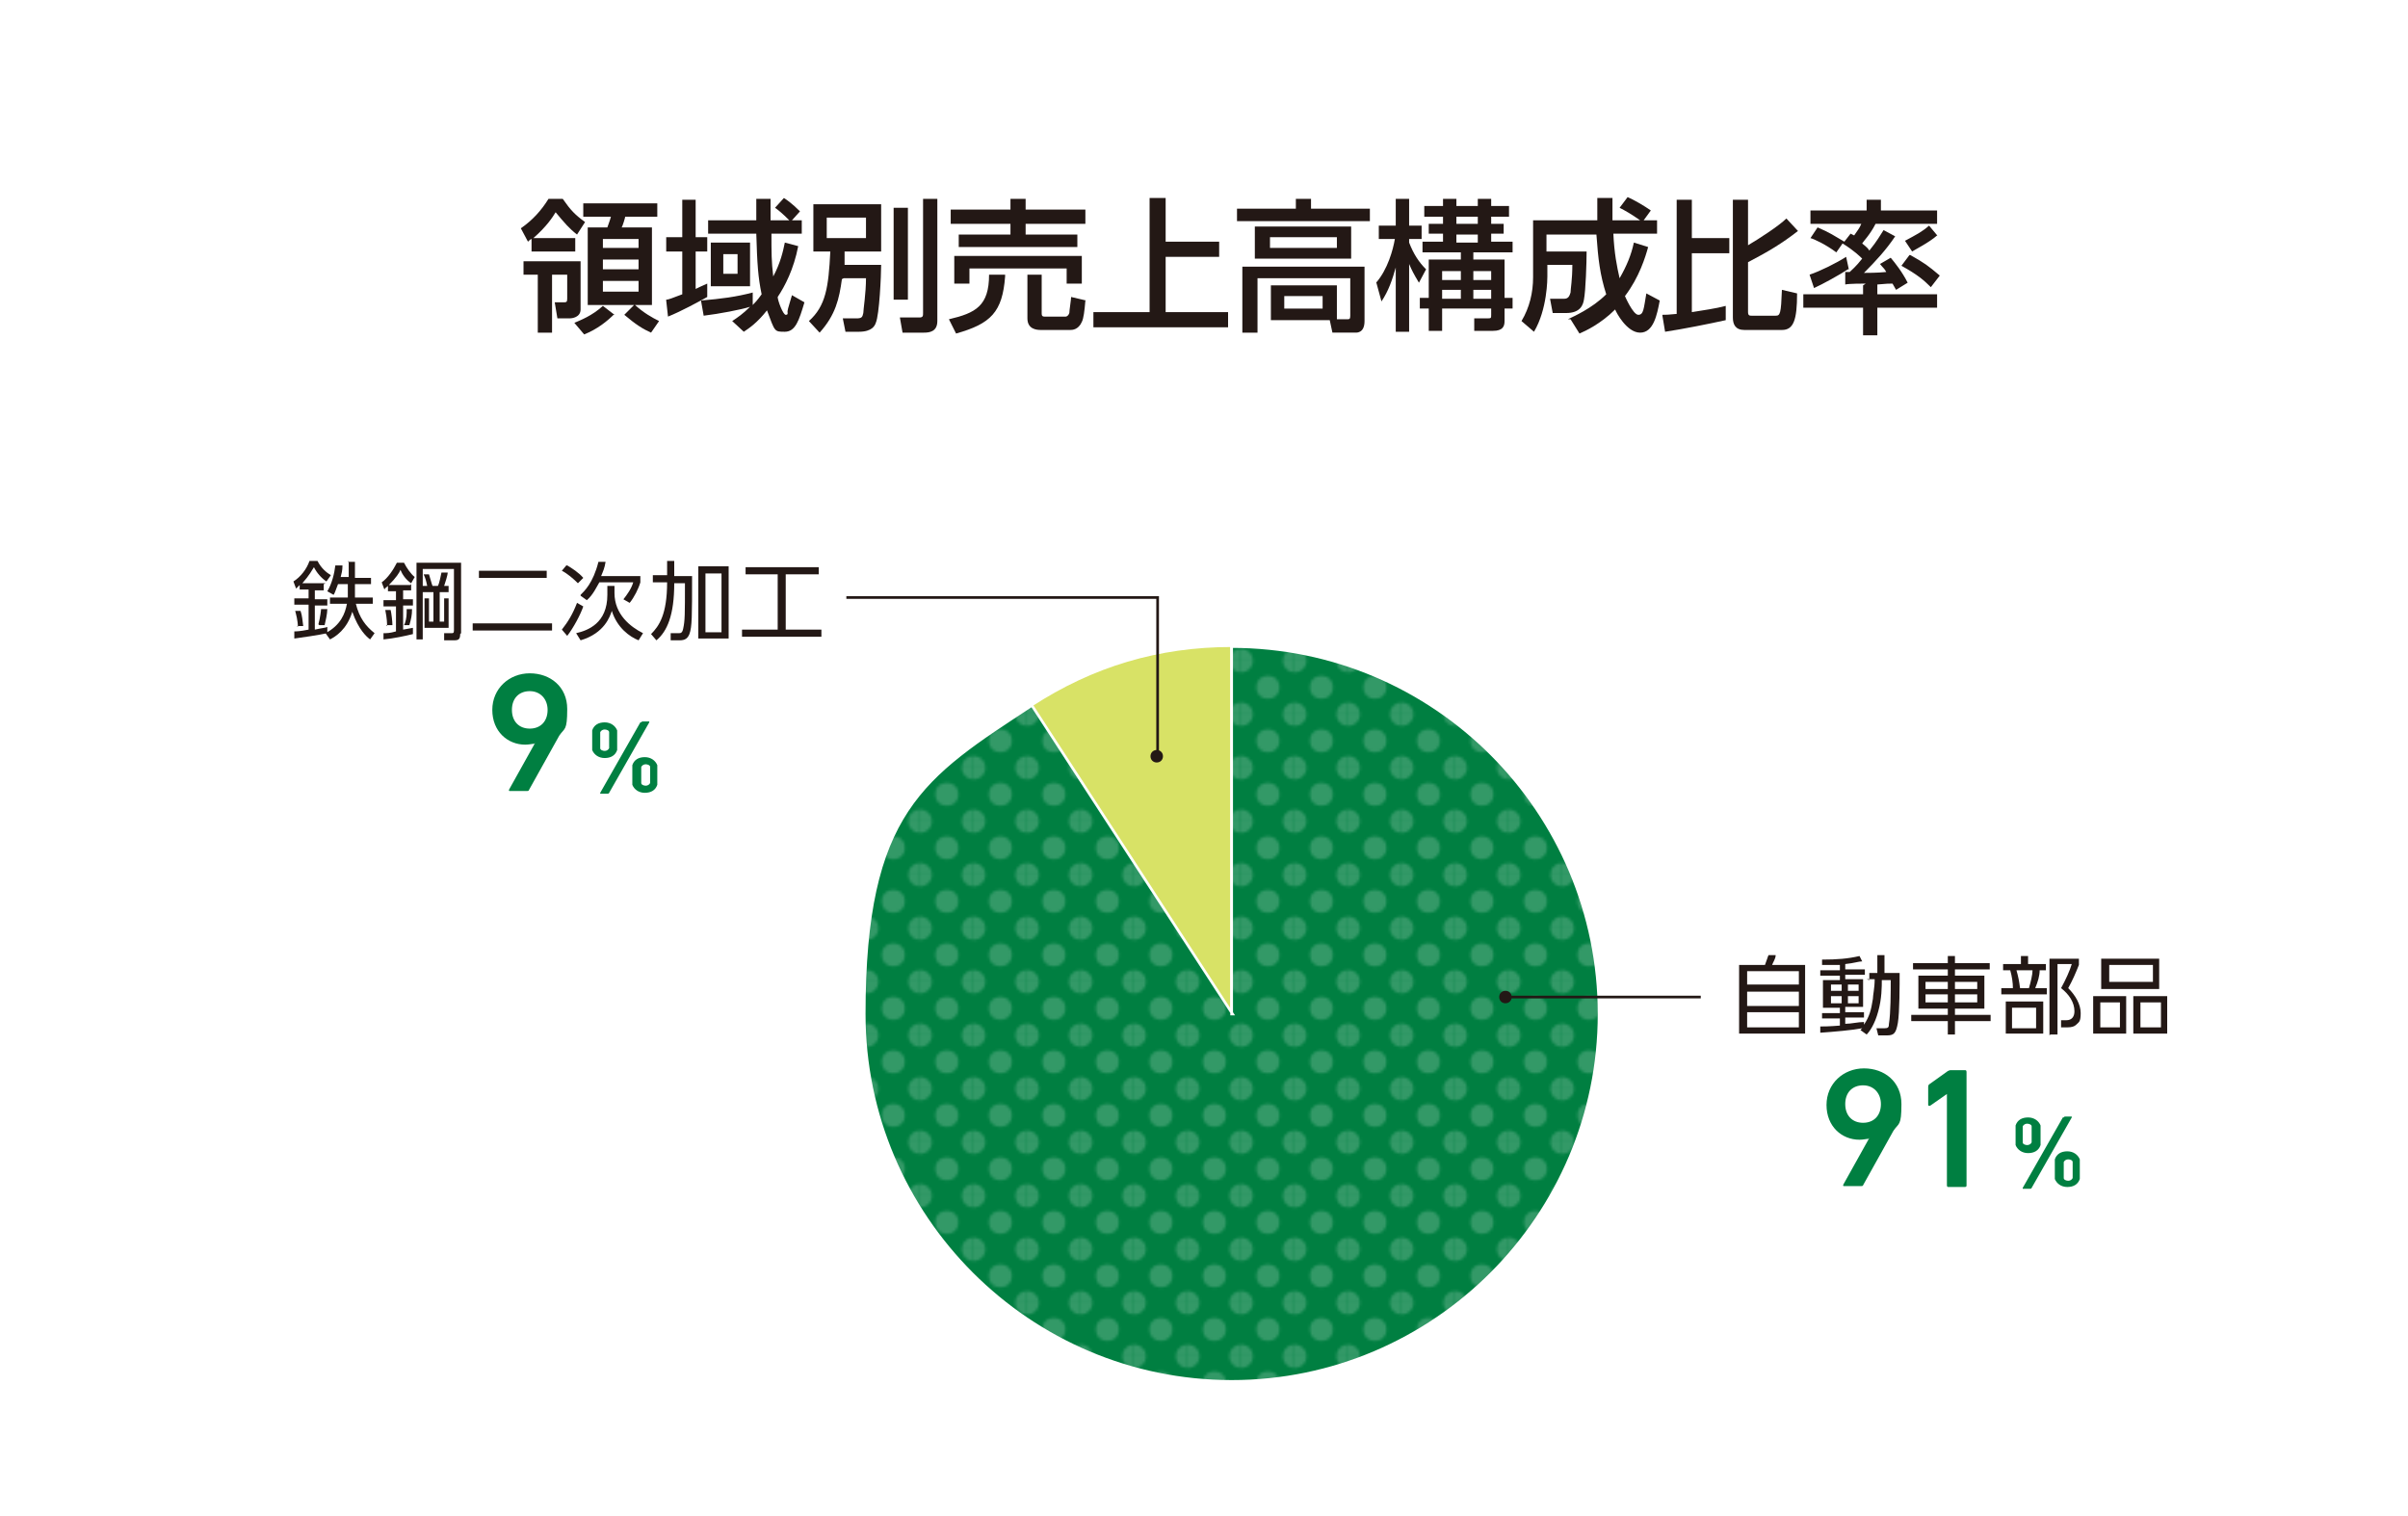 <?xml version="1.0" encoding="UTF-8"?>
<svg id="_レイヤー_1" data-name="レイヤー_1" xmlns="http://www.w3.org/2000/svg" version="1.1" xmlns:xlink="http://www.w3.org/1999/xlink" viewBox="0 0 270 170">
  <!-- Generator: Adobe Illustrator 29.7.1, SVG Export Plug-In . SVG Version: 2.1.1 Build 8)  -->
  <defs>
    <style>
      .st0, .st1 {
        stroke-width: .3px;
      }

      .st0, .st1, .st2 {
        stroke: #fff;
      }

      .st0, .st1, .st2, .st3 {
        stroke-miterlimit: 10;
      }

      .st0, .st4 {
        fill: #007f41;
      }

      .st5 {
        fill: #231815;
      }

      .st1 {
        fill: #d8e266;
      }

      .st6 {
        fill: #fff;
      }

      .st7, .st3 {
        fill: none;
      }

      .st8 {
        opacity: .2;
      }

      .st2 {
        fill: url(#_新規パターンスウォッチ_6);
        stroke-width: .1px;
      }

      .st3 {
        stroke: #231815;
        stroke-width: .3px;
      }
    </style>
    <pattern id="_新規パターンスウォッチ_6" data-name="新規パターンスウォッチ 6" x="0" y="0" width="19.8" height="19.8" patternTransform="translate(-5758.8 -5763.9) scale(.3)" patternUnits="userSpaceOnUse" viewBox="0 0 19.8 19.8">
      <g>
        <rect class="st7" width="19.8" height="19.8"/>
        <circle class="st6" cx="9.9" cy="9.9" r="4.3"/>
        <path class="st6" d="M4.3,0H0v4.3c2.3,0,4.3-1.9,4.3-4.3Z"/>
        <path class="st6" d="M19.8,4.3V0h-4.3c0,2.3,1.9,4.3,4.3,4.3Z"/>
        <path class="st6" d="M0,15.6v4.3h4.3c0-2.3-1.9-4.3-4.3-4.3Z"/>
        <path class="st6" d="M19.8,15.6c-2.3,0-4.3,1.9-4.3,4.3h4.3v-4.3Z"/>
      </g>
    </pattern>
  </defs>
  <g>
    <g>
      <path class="st1" d="M138.1,113.7l-22.5-34.6c6.9-4.5,14.3-6.7,22.5-6.7v41.2Z"/>
      <path class="st0" d="M138.1,113.7v-41.2c22.8,0,41.2,18.5,41.2,41.2s-18.5,41.2-41.2,41.2-41.2-18.5-41.2-41.2,6.6-26.6,18.8-34.6l22.5,34.6Z"/>
    </g>
    <g class="st8">
      <path class="st2" d="M138.1,113.7v-41.2c22.8,0,41.2,18.5,41.2,41.2s-18.5,41.2-41.2,41.2-41.2-18.5-41.2-41.2,6.6-26.6,18.8-34.6l22.5,34.6Z"/>
    </g>
  </g>
  <g>
    <path class="st5" d="M59.6,26.8c-.1,0-.3.2-.4.3l-.8-1.5c1.3-.9,2.3-2,3.1-3.3h1.6c.9,1.3,1.4,1.8,2.5,2.6l-.9,1.4c-.9-.7-1.4-1.3-2.4-2.5-.3.5-1,1.6-2.5,2.9h4.7v1.5h-4.9v-1.3ZM60.3,37.3v-6.5h-1.6v-1.5h6.4v5.4c0,.9-1,1-1.2,1h-1.4l-.3-1.8h.9c.4,0,.5,0,.5-.4v-2.7h-1.7v6.5h-1.6ZM68.9,35.2c-.8.8-1.9,1.7-3.4,2.3l-1.1-1.3c.7-.3,2-.8,3.2-1.9l1.3,1ZM71.2,34.2c1,.9,1.9,1.4,2.7,1.8l-.9,1.3c-.9-.4-1.7-.9-3-2l1.1-1.1h-5.2v-8.7h2.2c.1-.3.3-.8.4-1.2h-3.1v-1.5h8.3v1.5h-3.6c0,.1-.3,1.1-.4,1.2h3.4v8.7h-2ZM67.6,26.8v1h4v-1h-4ZM67.6,29.1v1.1h4v-1.1h-4ZM67.6,31.5v1.2h4v-1.2h-4Z"/>
    <path class="st5" d="M74.7,33.6c.3,0,.7-.2,1.8-.6v-4.8h-1.8v-1.6h1.8v-4.2h1.5v4.2h1.3v1.6h-1.3v4.2c.8-.4.9-.4,1.3-.6v1.5c-.9.5-2.9,1.6-4.4,2.2l-.2-1.8ZM84.4,34.2c.2-.2.5-.5,1-1.2-.4-1.9-.5-3.4-.6-6.8h-5.4v-1.5h5.4c0-.8,0-2,0-2.4h1.6c0,.2,0,1.6,0,2.4h2.1c-.8-.8-1.3-1.2-1.6-1.4l1-1.1c.3.2.9.6,1.8,1.5l-.9,1h1.1v1.5h-3.4c0,2.2,0,3.1.2,4.8.8-1.5,1.1-2.8,1.3-3.8l1.5.4c-.5,2.6-1.5,4.5-2.3,5.7,0,.4.6,2,.9,2s.2-.2.2-.4c0-.2.4-1.4.5-1.8l1.4.8c-.6,2-1,3.3-2.2,3.3s-1.1,0-2-2.4c-1.1,1.4-2,2-2.6,2.4l-1.3-1.2c.6-.4,1.2-.8,2-1.6-.9.3-3.5.8-5.2,1l-.3-1.7c2.3-.2,3.9-.4,5.8-.9v1.2ZM84.1,27.2v4.9h-4.4v-4.9h4.4ZM81.1,28.5v2.2h1.6v-2.2h-1.6Z"/>
    <path class="st5" d="M94.4,31.3c-.3,2.2-.7,4-2.5,6l-1.2-1.3c1.9-1.7,2.2-3.8,2.4-7.8h-1.9v-5.3h7.6v5.3h-4.1c0,.7,0,1,0,1.5h4.1c0,1.2-.2,5.6-.6,6.5-.1.3-.4,1-1.9,1h-1.5l-.3-1.5h1.5c.6,0,.7-.1.8-.6,0-.4.3-2.2.3-3.9h-2.5ZM92.7,24.4v2.3h4.4v-2.3h-4.4ZM100.2,23.3h1.6v10.3h-1.6v-10.3ZM103.5,22.3h1.6v13.7c0,1.2-.9,1.3-1.5,1.3h-2.4l-.3-1.7h2.2c.4,0,.4-.2.4-.5v-12.7Z"/>
    <path class="st5" d="M112.7,31c-.3,4-1.6,5.3-5.5,6.4l-.8-1.6c3-.7,4.5-1.5,4.5-5h1.8ZM106.6,23.5h6.7v-1.2h1.7v1.2h6.7v1.6h-6.7v1.2h5.8v1.4h-13.3v-1.4h5.8v-1.2h-6.7v-1.6ZM107,28.7h14.3v3.1h-1.7v-1.7h-10.9v1.7h-1.7v-3.1ZM121.7,33.7c-.1,1.2-.2,2-.4,2.4-.4.9-1.1.9-1.3.9h-3.3c-.5,0-1.5-.1-1.5-1.3v-4.9h1.6v4.3c0,.2,0,.4.3.4h2.4c.1,0,.3-.1.4-.4,0-.3.2-1.5.2-1.8l1.7.4Z"/>
    <path class="st5" d="M130.7,22.3v4.8h6v1.7h-6v6.2h7v1.7h-15.1v-1.7h6.3v-12.8h1.8Z"/>
    <path class="st5" d="M153.6,24.8h-14.9v-1.4h6.6v-1.1h1.7v1.1h6.6v1.4ZM142.5,35.9v-3.9h7.4v3.8h1.1c.3,0,.4,0,.4-.4v-4.2h-10.4v6.1h-1.7v-7.4h13.7v6.1c0,1.3-.8,1.3-1,1.3h-2.6l-.3-1.4h-6.7ZM151.5,29h-10.8v-3.6h10.8v3.6ZM149.9,26.6h-7.5v1.2h7.5v-1.2ZM148.3,33.2h-4.3v1.4h4.3v-1.4Z"/>
    <path class="st5" d="M154.3,31.7c1.3-1.5,1.9-3.7,2.1-4.9h-1.8v-1.5h1.9v-3h1.5v3h1.4v1.5h-1.4v.4c.5,1.3,1.1,2.2,1.9,3l-.8,1.5c-.6-1-.8-1.4-1.1-2.1v7.6h-1.5v-7.2c-.4,1.4-.8,2.6-1.6,3.8l-.6-2.2ZM161.8,22.3h1.5v.8h2.4v-.8h1.5v.8h2v1.2h-2v.8h1.4v1.1h-1.4v.9h2.4v1.2h-4.4v.8h3.5v4.3h.9v1.2h-.9v1.4c0,.6-.2,1.1-1.3,1.1h-2.1v-1.4c-.1,0,1.4,0,1.4,0,.5,0,.5,0,.5-.4v-.7h-5.5v2.5h-1.5v-2.5h-1v-1.2h1v-4.3h3.6v-.8h-4.3v-1.2h2.3v-.9h-1.6v-1.1h1.6v-.8h-2.1v-1.2h2.1v-.8ZM161.7,30.4v1h2.1v-1h-2.1ZM161.7,32.5v1h2.1v-1h-2.1ZM163.3,24.3v.8h2.4v-.8h-2.4ZM163.3,26.3v.9h2.4v-.9h-2.4ZM165.2,30.4v1h2v-1h-2ZM165.2,32.5v1h2v-1h-2Z"/>
    <path class="st5" d="M175.8,35.8c.6-.3,2.7-1.2,4.3-2.8-.7-2.2-.9-3.9-1.1-6.7h-5.6v1.9h4.5c0,1.2-.1,4.4-.3,5.4-.1.6-.4,1.5-2,1.5h-1.5l-.3-1.6h1.6c.5,0,.6-.4.7-.7,0-.4.2-1.4.2-3.1h-2.8v1.3c0,.2,0,3.7-1.5,6.2l-1.4-1.2c.9-1.5,1.3-3.2,1.3-4.9v-6.4h7.2c0-.5,0-2.3,0-2.5h1.7c0,.6,0,1,0,2.5h3.1c-1-.7-1.7-1.1-2.3-1.4l.9-1.2c.7.3,1.9,1,2.6,1.5l-.8,1.1h1.5v1.5h-4.9c.1,2.2.4,3.7.7,5,.8-1.4,1.3-2.6,1.6-4l1.6.5c-.3,1.1-1,3.4-2.6,5.5,0,0,.9,2.1,1.5,2.1s.6-.7.9-2.4l1.5.8c-.3,1.6-.7,3.6-2.2,3.6s-2.7-2.3-2.8-2.6c-1.6,1.6-3.3,2.4-4,2.7l-1-1.6Z"/>
    <path class="st5" d="M186.4,35.3c.4,0,.6,0,1.6-.1v-12.8h1.7v4.3h4.2v1.7h-4.2v6.6c1.2-.2,2.7-.4,3.8-.7v1.6c-1.8.4-4.8,1-6.8,1.3l-.3-1.8ZM194.3,22.4h1.7v5.1c1.2-.7,3.5-2.2,4.3-3l1.3,1.4c-1.8,1.4-3.3,2.3-5.6,3.5v5.6c0,.4.2.4.4.4h2.7c.5,0,.6-.2.7-2.9l1.7.4c0,3-.4,4.1-1.7,4.1h-4.2c-1,0-1.3-.6-1.3-1.4v-13.3Z"/>
    <path class="st5" d="M209.2,31.8c-.3,0-1.9,0-2.3.1v-1.4c0,0,.5,0,.5,0,.2-.2.7-.6,1.4-1.5-.2-.2-.9-.9-2.2-1.7l-.7,1c-1.2-.9-2.5-1.5-2.9-1.6l.8-1.2c1.4.6,1.8.9,3,1.6l.7-.9.4.2c.4-.6.6-.8.8-1.3h-5.7v-1.5h6.3v-1.2h1.6v1.2h6.3v1.5h-6.9c-.6,1.2-1.4,2-1.5,2.2.5.4.7.6.8.8.9-1.1,1.2-1.7,1.6-2.3l1.3.7c-1,1.5-2.2,2.8-3.5,4.1.3,0,1.5,0,2.5-.1-.2-.4-.4-.5-.7-.9l1.2-.7c.5.6,1.3,1.6,1.9,2.8l-1.3.8c-.1-.2-.3-.5-.4-.7-.3,0-.7,0-1.7.1v1.1h6.7v1.5h-6.7v3.1h-1.6v-3.1h-6.7v-1.5h6.7v-1ZM207.2,30.2c-.9.6-2.9,1.7-3.8,2.1l-.5-1.5c1.2-.4,3-1.3,4.1-2l.3,1.4ZM214.2,28.6c1.6.9,2,1.2,3.3,2.3l-1,1.3c-.8-.8-1.5-1.4-3.3-2.4l.9-1.2ZM217.2,26.4c-.9.8-2.5,1.6-2.8,1.8l-.8-1.2c1.3-.7,1.9-1,2.7-1.7l1,1.2Z"/>
  </g>
  <g>
    <path class="st5" d="M197.9,108.2c.2-.5.3-.9.4-1.1h.8c0,.4-.3.8-.4,1.1h3.7v7.7h-7.4v-7.7h2.9ZM201.7,108.9h-5.8v1.5h5.8v-1.5ZM201.7,111.2h-5.8v1.6h5.8v-1.6ZM201.7,113.5h-5.8v1.7h5.8v-1.7Z"/>
    <path class="st5" d="M209.6,109.9v-.8h.9v-2h.8v2h1.7c0,1.3,0,4.4-.2,5.6-.2,1.1-.4,1.4-1.2,1.4h-1l-.2-.8h.9c.4,0,.5-.1.5-.5.2-1.2.2-3.6.2-4.9h-1c0,.7,0,2.1-.4,3.5-.4,1.5-1,2.3-1.3,2.6l-.7-.5c0,0,.2-.2.2-.2-1,.2-3.2.4-4.7.5v-.7c.3,0,1,0,2.2-.1v-.8h-2v-.6h2v-.6h-1.9v-3.1h1.9v-.5h-2.2v-.6h2.2v-.6c-1.2,0-1.6,0-2,0v-.6c1.7,0,2.9-.1,4.2-.4l.3.6c-.4,0-.9.2-1.9.3v.6h2.2v.6h-2.2v.5h2v3.1h-2v.6h2.1v.6h-2.1v.7c.7,0,1.4-.2,2.1-.2v.3c.6-.9.8-1.6,1-2.9,0-.4.2-1.2.2-2.2h-.9ZM206.5,110.4h-1.2v.7h1.2v-.7ZM206.5,111.7h-1.2v.8h1.2v-.8ZM208.4,110.4h-1.2v.7h1.2v-.7ZM208.4,111.7h-1.2v.8h1.2v-.8Z"/>
    <path class="st5" d="M223.1,108.7h-3.9v.7h3.3v3.7h-3.3v.7h4v.7h-4v1.5h-.8v-1.5h-4.1v-.7h4.1v-.7h-3.3v-3.7h3.3v-.7h-3.9v-.7h3.9v-.8h.8v.8h3.9v.7ZM218.4,110.1h-2.5v.8h2.5v-.8ZM218.4,111.5h-2.5v.9h2.5v-.9ZM221.7,110.1h-2.5v.8h2.5v-.8ZM221.7,111.5h-2.5v.9h2.5v-.9Z"/>
    <path class="st5" d="M226.6,108.1v-.9h.8v.9h2v.7h-.7c0,.6-.2,1.3-.5,2h1.3v.7h-5.1v-.7h1.3c0-.6-.1-1.3-.3-2h-.8v-.7h2ZM229.1,115.9h-4.2v-3.6h4.2v3.6ZM228.3,113h-2.7v2.3h2.7v-2.3ZM227.5,110.8c.2-.7.4-1.5.4-2h-1.8c.2.7.3,1.2.4,2h1ZM229.8,116.1v-8.6h3.3v.7c-.4,1-.7,1.7-1.2,2.6.8.8,1.4,1.8,1.4,2.8s-.2,1-.5,1.3c-.2.2-.5.3-1,.3h-.7v-.8c-.1,0,.6,0,.6,0,.6,0,.9-.4.9-1,0-1-.6-1.9-1.5-2.6.5-.9,1-2,1.2-2.7h-1.6v7.9h-.8Z"/>
    <path class="st5" d="M238.4,111.7v4.2h-3.7v-4.2h3.7ZM235.5,112.4v2.8h2.2v-2.8h-2.2ZM242.1,107.5v3.4h-6.5v-3.4h6.5ZM236.5,108.2v1.9h4.9v-1.9h-4.9ZM243,111.7v4.2h-3.8v-4.2h3.8ZM240,112.4v2.8h2.3v-2.8h-2.3Z"/>
  </g>
  <g>
    <path class="st4" d="M209.5,127.7h0c-.2,0-.6.1-1,.1-2,0-3.7-1.5-3.7-3.9s1.9-4.1,4.2-4.1,4.2,1.5,4.2,4-.3,2.1-.9,3l-3.4,6.1c0,0,0,.1-.2.1h-1.9c-.1,0-.2,0-.1-.2l2.9-5.2ZM210.9,123.8c0-1.2-.8-2.1-2-2.1s-2,.8-2,2.1.8,2.1,2,2.1,2-.8,2-2.1Z"/>
    <path class="st4" d="M218.4,122.6h0l-2,1.4c-.1,0-.2,0-.2-.1v-2c0-.1,0-.2.1-.3l2.1-1.5c0,0,.2-.1.3-.1h1.6c.1,0,.2,0,.2.2v12.7c0,.1,0,.2-.2.2h-1.8c-.1,0-.2,0-.2-.2v-10.3Z"/>
    <path class="st4" d="M226,128.4c0-.2,0-.3,0-1.1s0-.9,0-1.1c.2-.6.7-.9,1.4-.9s1.2.4,1.4.9c0,.2,0,.3,0,1.1s0,.9,0,1.1c-.2.6-.7.9-1.4.9s-1.2-.4-1.4-.9ZM227.8,128.1c0,0,0-.2,0-.9s0-.8,0-.9c0-.2-.3-.3-.5-.3s-.4.1-.5.3c0,.1,0,.2,0,.9s0,.8,0,.9c0,.2.3.3.5.3s.4-.1.5-.3ZM231.4,125.3c0,0,0-.1.2-.1h.7c0,0,0,0,0,.1l-4.5,7.9c0,0,0,.1-.2.1h-.8c0,0,0,0,0-.1l4.5-7.9ZM230.4,131.1c0-.8,0-.9,0-1.1.2-.6.7-.9,1.4-.9s1.2.4,1.4.9c0,.2,0,.3,0,1.1s0,.9,0,1.1c-.2.6-.7.9-1.4.9s-1.2-.4-1.4-.9c0-.2,0-.3,0-1.1ZM231.9,132.4c.2,0,.4-.1.5-.3,0,0,0-.2,0-.9s0-.8,0-.9c0-.2-.3-.3-.5-.3s-.4.1-.5.3c0,.1,0,.2,0,.9s0,.8,0,.9c0,.2.3.3.5.3Z"/>
  </g>
  <g>
    <path class="st5" d="M36.3,65.5v.7h-1v1h1.4v.7h-1.4v2.7c.9-.2,1.2-.2,1.4-.3v.7c-.9.2-2.9.5-3.7.6v-.8c.2,0,.6,0,1.6-.2v-2.8h-1.6v-.7h1.6v-1h-1v-.5c-.2.2-.3.3-.4.4l-.3-.8c.8-.5,1.5-1.4,1.8-2.3h.9c.4.8,1,1.3,1.5,1.6l-.5.7c-.6-.4-1.1-1-1.4-1.6-.2.3-.5.9-1.3,1.8h2.6ZM33.4,70.3c0-.7-.2-1.4-.3-1.8h.6c.2.6.2,1,.3,1.7h-.7ZM35.7,70c.2-.7.3-1.6.3-1.7h.7c0,.5-.2,1.4-.3,1.8h-.6ZM39,63h.8v1.8h1.8v.7h-1.8v1.2c0,.2,0,.2,0,.3h2v.7h-1.9c.4,1.6,1.1,2.5,2.1,3.3l-.5.7c-.4-.3-1.3-1.1-2-3.1-.6,2-1.9,2.8-2.5,3.1l-.5-.7c1.7-.9,2.2-2.2,2.4-3.3h-1.9v-.7h2c0,0,0-.2,0-.3v-1.2h-1.1c-.3.8-.4,1.1-.5,1.2l-.7-.4c.5-.8.8-2,.9-2.9h.8c0,.6-.1.9-.2,1.3h.9v-1.8Z"/>
    <path class="st5" d="M46.1,65.5v.7h-.9v1h1.1v.7h-1.1v2.7c.1,0,1-.2,1.1-.2v.7c-.8.2-2.2.5-3.3.6v-.7c.4,0,.7,0,1.4-.2v-2.8h-1.4v-.7h1.4v-1h-.9v-.6c-.2.2-.3.2-.4.4l-.3-.8c.7-.5,1.3-1.4,1.7-2.2h.8c.3.6.8,1.3,1.2,1.6l-.4.7c-.6-.4-1-1-1.2-1.5-.1.3-.5.9-1.3,1.7h2.4ZM43.4,70.2c0-.3,0-.8-.2-1.8h.6c.1.4.2,1.3.2,1.7h-.7ZM45.4,69.9c.2-.6.2-1,.2-1.6h.6c0,.7-.1,1.1-.3,1.8h-.6ZM51.6,71.1c0,.6-.2.7-.7.7h-1.1v-.8c-.1,0,.8,0,.8,0,.2,0,.3,0,.3-.3v-6.9h-3.5v7.9h-.7v-8.6h5v7.9ZM50.5,66.4h-1.2v3.3h.5v-2.6h.5v3.3h-2.7v-3.3h.5v2.6h.5v-3.3h-1.2v-.7h.5c-.1-.5-.2-.9-.4-1.3h.6c.2.6.3,1.1.4,1.3h.6c.2-.4.3-1.1.4-1.5h.7c0,.3-.3,1.2-.4,1.5h.5v.7Z"/>
    <path class="st5" d="M61.9,69.9v.8h-8.9v-.8h8.9ZM61.3,64v.8h-7.6v-.8h7.6Z"/>
    <path class="st5" d="M63,70.6c.7-.9,1.2-1.7,1.7-3l.7.4c-.3.9-1.1,2.4-1.8,3.3l-.6-.7ZM63.6,63.4c.5.3,1.3.8,1.8,1.4l-.6.6c-.5-.5-1.2-1.1-1.8-1.4l.5-.6ZM68.9,65.7v.8c0,2.4,1.8,3.8,3.2,4.5l-.5.8c-1-.4-2.4-1.4-3-3.3-.2.6-.8,2.5-3.5,3.3l-.5-.8c1.3-.3,3.5-1.1,3.5-4.3v-1h.9ZM65.1,66.7c.4-.4,1.4-1.3,2-3.7h.8c-.1.7-.3,1.1-.5,1.6h4.4v.7c-.2.7-.7,1.7-1.2,2.3l-.7-.4c.4-.5.9-1.2,1.1-1.9h-3.8c-.3.5-.7,1.4-1.4,2l-.7-.5Z"/>
    <path class="st5" d="M74.8,62.9h.8v1.7h2c0,4.5,0,5.7-.3,6.5-.2.5-.5.7-1.1.7h-1v-.8c-.1,0,.9,0,.9,0,.2,0,.4,0,.5-.5.2-.9.2-1.6.2-5.1h-1.2c0,3.6-.8,5.4-2,6.4l-.6-.7c.9-.9,1.8-2.2,1.8-5.8h-1.6v-.8h1.6v-1.7ZM81.7,63.5v8.1h-3.4v-8.1h3.4ZM80.9,64.3h-1.8v6.6h1.8v-6.6Z"/>
    <path class="st5" d="M91.8,63.6v.8h-3.7v6.2h4v.8h-8.9v-.8h4v-6.2h-3.6v-.8h8.1Z"/>
  </g>
  <g>
    <path class="st4" d="M59.9,83.4h0c-.2,0-.6.1-1,.1-2,0-3.7-1.5-3.7-3.9s1.9-4.1,4.2-4.1,4.2,1.5,4.2,4-.3,2.1-.9,3l-3.4,6.1c0,0,0,.1-.2.1h-1.9c-.1,0-.2,0-.1-.2l2.9-5.2ZM61.4,79.6c0-1.2-.8-2.1-2-2.1s-2,.8-2,2.1.8,2.1,2,2.1,2-.8,2-2.1Z"/>
    <path class="st4" d="M66.4,84.1c0-.2,0-.3,0-1.1s0-.9,0-1.1c.2-.6.7-.9,1.4-.9s1.2.4,1.4.9c0,.2,0,.3,0,1.1s0,.9,0,1.1c-.2.6-.7.9-1.4.9s-1.2-.4-1.4-.9ZM68.3,83.9c0,0,0-.2,0-.9s0-.8,0-.9c0-.2-.3-.3-.5-.3s-.4.1-.5.3c0,.1,0,.2,0,.9s0,.8,0,.9c0,.2.3.3.5.3s.4-.1.5-.3ZM71.9,81c0,0,0-.1.2-.1h.7c0,0,0,0,0,.1l-4.5,7.9c0,0,0,.1-.2.1h-.8c0,0,0,0,0-.1l4.5-7.9ZM70.9,86.9c0-.8,0-.9,0-1.1.2-.6.7-.9,1.4-.9s1.2.4,1.4.9c0,.2,0,.3,0,1.1s0,.9,0,1.1c-.2.6-.7.9-1.4.9s-1.2-.4-1.4-.9c0-.2,0-.3,0-1.1ZM72.4,88.1c.2,0,.4-.1.5-.3,0,0,0-.2,0-.9s0-.8,0-.9c0-.2-.3-.3-.5-.3s-.4.1-.5.3c0,.1,0,.2,0,.9s0,.8,0,.9c0,.2.3.3.5.3Z"/>
  </g>
  <g>
    <polyline class="st3" points="94.9 67 129.8 67 129.8 84.9"/>
    <path class="st5" d="M129,84.8c0,.4.3.7.7.7s.7-.3.7-.7-.3-.7-.7-.7-.7.3-.7.7Z"/>
  </g>
  <g>
    <line class="st3" x1="168.7" y1="111.8" x2="190.7" y2="111.8"/>
    <path class="st5" d="M168.8,112.5c-.4,0-.7-.3-.7-.7s.3-.7.7-.7.7.3.7.7-.3.7-.7.7Z"/>
  </g>
</svg>